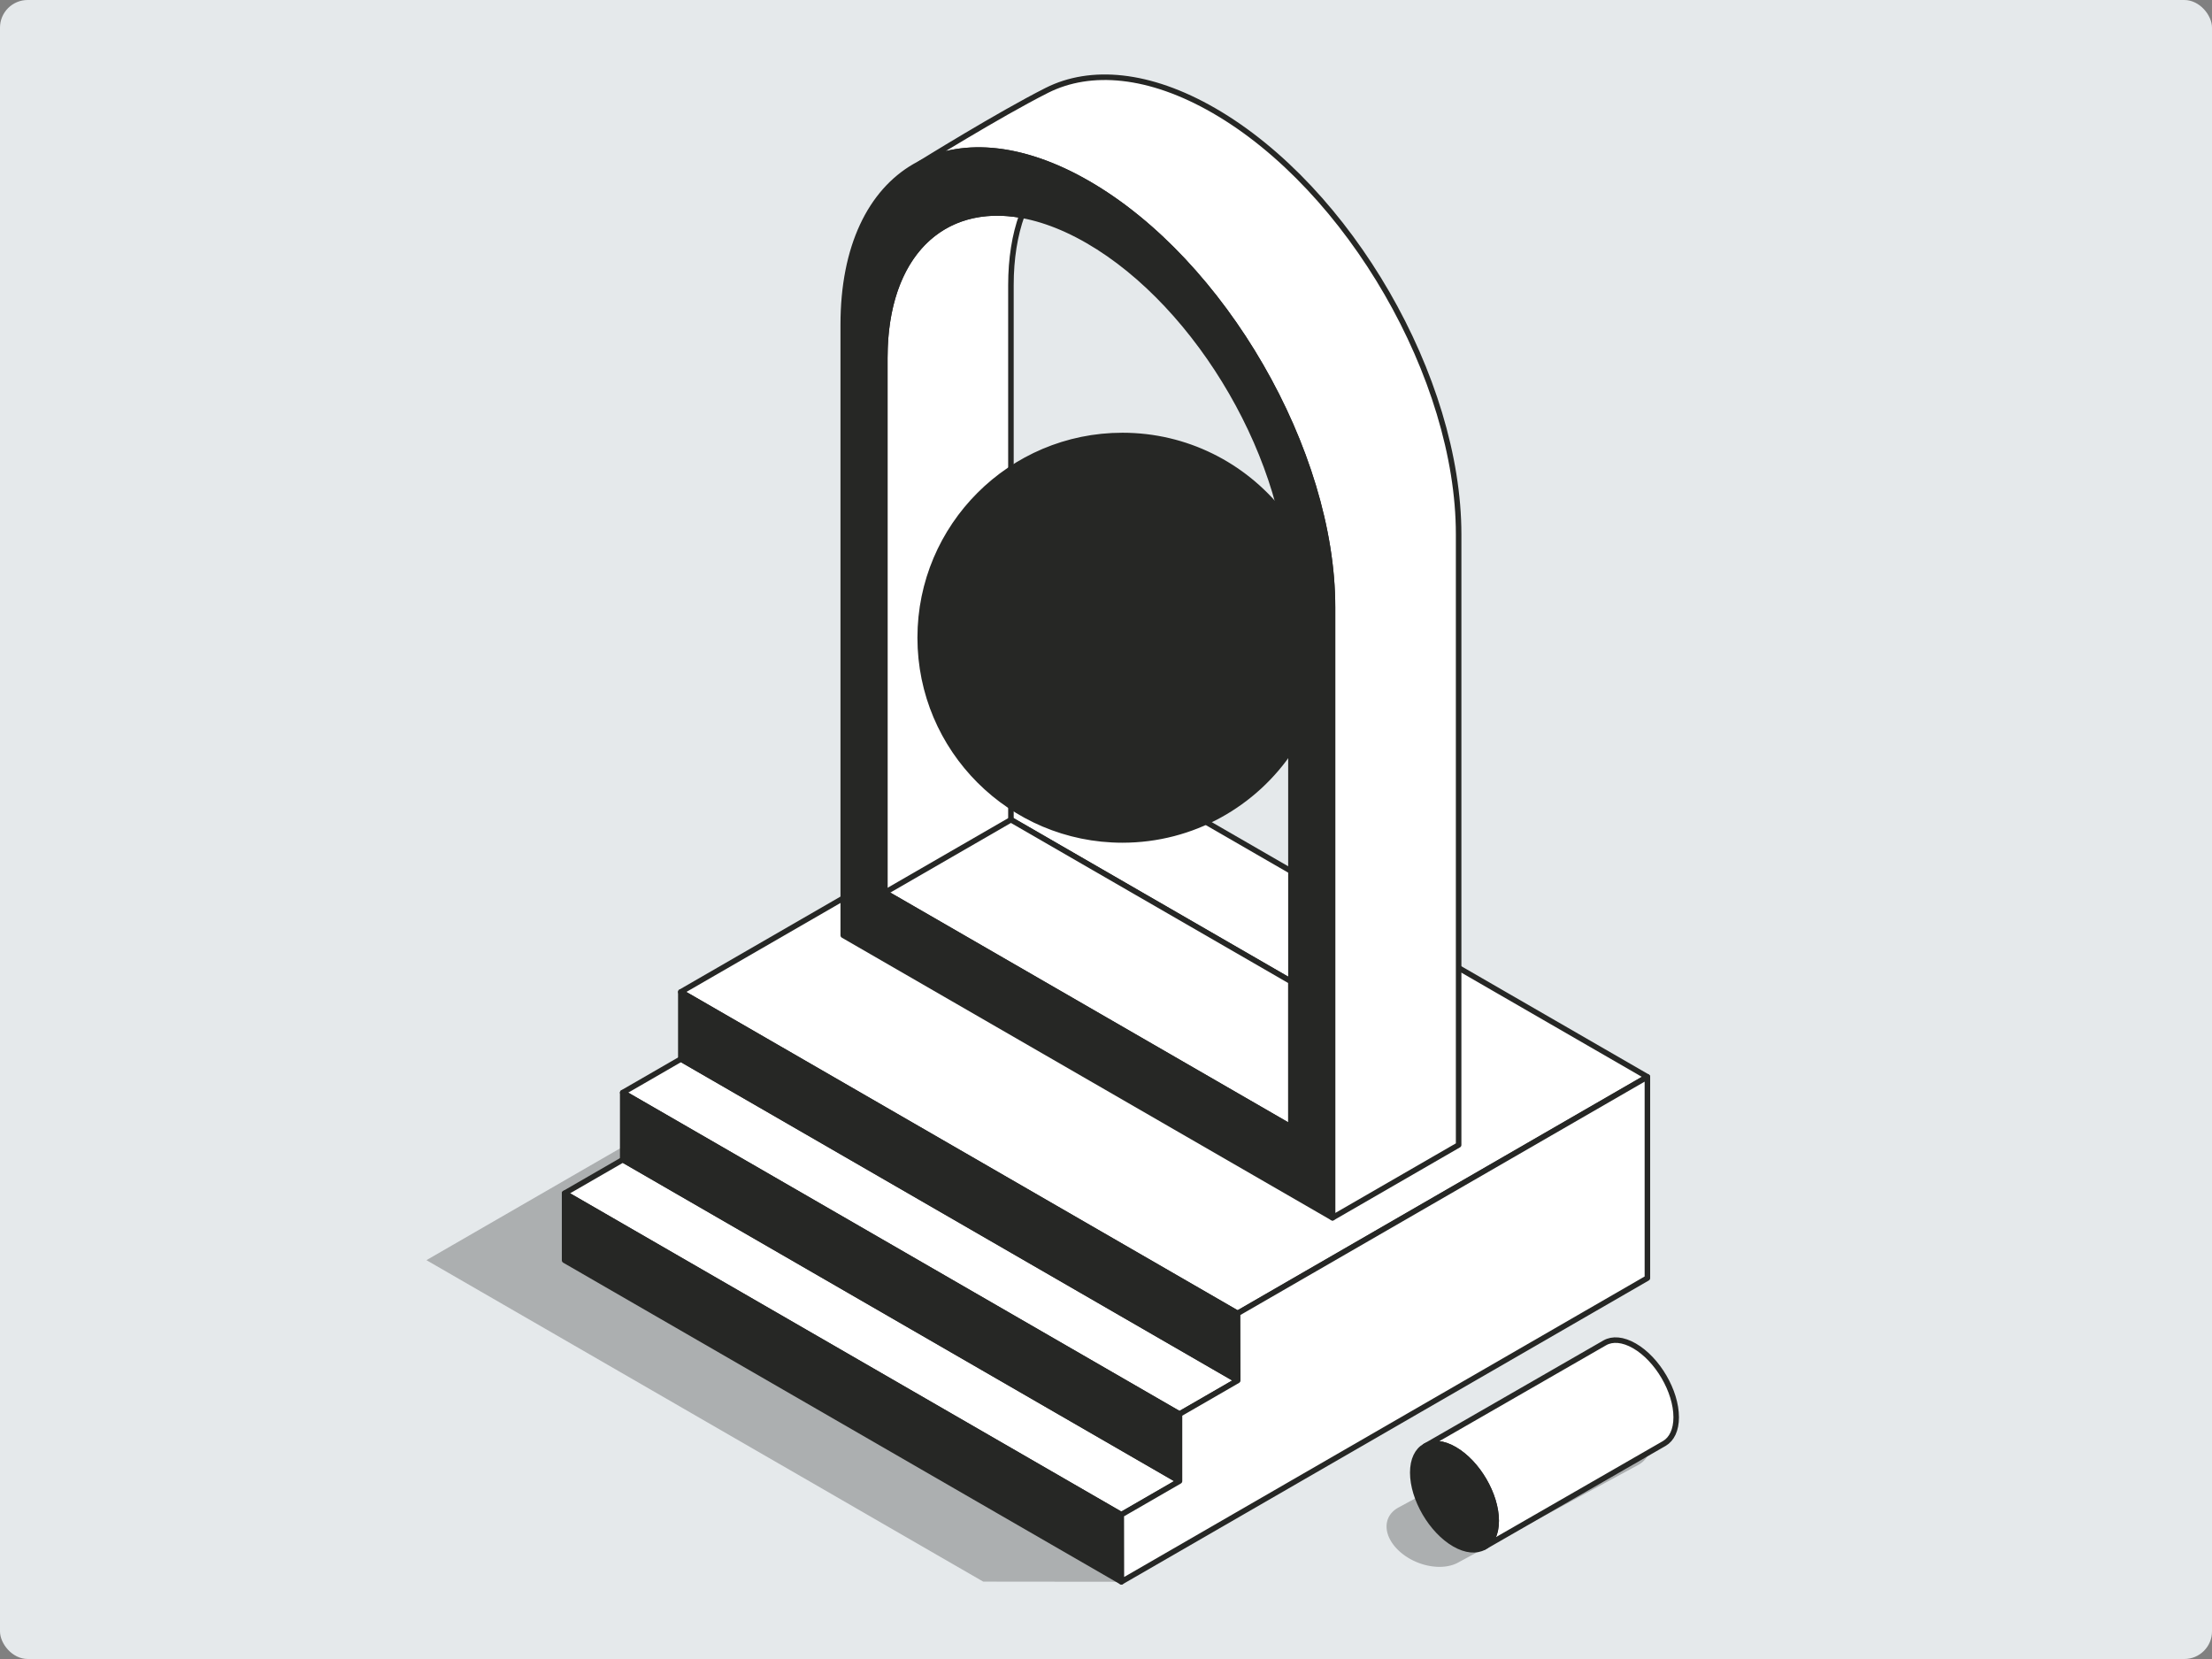 <svg xmlns="http://www.w3.org/2000/svg" width="800" height="600" fill="none"><rect width="100%" height="100%" fill="#808080" stroke="none"/><g clip-path="url(#a)" clip-rule="evenodd"><path fill="#E5E9EB" fill-rule="evenodd" d="M0 600h800V0H0v600z"/><path fill="#262725" fill-rule="evenodd" d="m505.96 545.113 64.983-35.229c2.734-1.467 6.526-1.947 10.713-1.09 8.327 1.704 15.087 8.054 15.087 14.171 0 2.997-1.622 5.385-4.256 6.842l-65.099 35.291-.039.021-.063.034-.06.033c-2.732 1.449-6.505 1.919-10.67 1.067-8.326-1.704-15.087-8.054-15.087-14.172 0-3.085 1.72-5.525 4.491-6.968zm25.084 16.12c-.536 1.245-1.416 2.313-2.565 3.165 1.149-.852 2.029-1.92 2.565-3.165zm.598-3.12.001.143v.072-.072l-.001-.143zm-.014-.359a5.898 5.898 0 0 1-.005-.072l.005.072zm-.795-3.253a3.074 3.074 0 0 0-.044-.101l.031.07.013.031zm-.523-1.077c.03.056.061.112.09.169-.029-.057-.06-.113-.09-.169zm-.446-.754.064.101-.107-.169.043.068zm-1.22-1.657zm-.631-.708a27.925 27.925 0 0 0-.17-.178l.119.124.051.054zm-1.105-1.078-.21-.186.133.118.077.068zm-4.247-2.946zm7.027 6.118.045.068-.045-.068-.045-.067.045.067zM302.425 370.193l-148.196 85.561 201.372 116.262 49.966.051 98.23-85.612-201.372-116.262z" opacity=".3"/><path fill="#fff" fill-rule="evenodd" d="m394.425 273.193-148.196 85.561 201.372 116.262 148.196-85.561-201.372-116.262z"/><path stroke="#262725" stroke-linecap="round" stroke-linejoin="round" stroke-width="2" d="m394.425 273.193-148.196 85.561 201.372 116.262 148.196-85.561-201.372-116.262z"/><path fill="#fff" fill-rule="evenodd" d="m246.265 383.008-21.053 12.155 201.372 116.262 21.053-12.155-201.372-116.262z"/><path stroke="#262725" stroke-linecap="round" stroke-linejoin="round" stroke-width="2" d="m246.265 383.008-21.053 12.155 201.372 116.262 21.053-12.155-201.372-116.262z"/><path fill="#fff" fill-rule="evenodd" d="m225.249 419.417-21.054 12.155 201.372 116.262 21.054-12.155-201.372-116.262z"/><path stroke="#262725" stroke-linecap="round" stroke-linejoin="round" stroke-width="2" d="m225.249 419.417-21.054 12.155 201.372 116.262 21.054-12.155-201.372-116.262z"/><path fill="#262725" fill-rule="evenodd" d="M246.229 358.754v24.233l201.372 116.262v-24.233L246.229 358.754z"/><path stroke="#262725" stroke-linecap="round" stroke-linejoin="round" stroke-width="2" d="M246.229 358.754v24.233l201.372 116.262v-24.233L246.229 358.754z"/><path fill="#262725" fill-rule="evenodd" d="M225.212 395.163v24.233l201.372 116.262v-24.233L225.212 395.163z"/><path stroke="#262725" stroke-linecap="round" stroke-linejoin="round" stroke-width="2" d="M225.212 395.163v24.233l201.372 116.262v-24.233L225.212 395.163z"/><path fill="#262725" fill-rule="evenodd" d="M204.195 431.572v24.233l201.372 116.262v-24.233L204.195 431.572z"/><path stroke="#262725" stroke-linecap="round" stroke-linejoin="round" stroke-width="2" d="M204.195 431.572v24.233l201.372 116.262v-24.233L204.195 431.572z"/><path fill="#fff" fill-rule="evenodd" d="M332.802 59.113c15.839-8.076 37.173-6.31 60.642 7.239l.001.001c48.863 28.211 88.474 96.819 88.474 153.241v220.828l45.615-26.336V193.258c0-56.421-39.611-125.03-88.474-153.241h-.001c-23.382-13.5-44.645-15.303-60.463-7.33-17.239 8.688-45.794 26.426-45.794 26.426z"/><path stroke="#262725" stroke-linecap="round" stroke-linejoin="round" stroke-width="2" d="M332.802 59.113c15.839-8.076 37.173-6.31 60.642 7.239 48.864 28.212 88.475 96.82 88.475 153.242v220.828l45.615-26.336V193.258c0-56.421-39.611-125.03-88.474-153.241-23.383-13.5-44.646-15.303-60.464-7.33-17.239 8.688-45.794 26.426-45.794 26.426z"/><path fill="#fff" fill-rule="evenodd" d="m466.886 354.945-101.269-58.467v-193.36c0-9.643 1.394-18.106 3.964-25.266-28.844-5.219-49.579 14.41-49.579 51.602v193.359l146.884 84.804v-52.672z"/><path stroke="#262725" stroke-linecap="round" stroke-linejoin="round" stroke-width="2" d="m466.886 354.945-101.269-58.467v-193.36c0-9.643 1.394-18.106 3.964-25.266-28.844-5.219-49.579 14.41-49.579 51.602v193.359l146.884 84.804v-52.672z"/><path fill="#fff" fill-rule="evenodd" d="m365.617 296.478-45.615 26.335 146.884 84.804v-52.672l-101.269-58.467z"/><path stroke="#262725" stroke-linecap="round" stroke-linejoin="round" stroke-width="2" d="m365.617 296.478-45.615 26.335 146.884 84.804v-52.672l-101.269-58.467z"/><path fill="#262725" fill-rule="evenodd" d="M466.886 271.062c-13.108 19.715-35.521 32.718-60.947 32.718-40.365 0-73.137-32.772-73.137-73.137s32.772-73.137 73.137-73.137c23.105 0 43.721 10.737 57.131 27.493 2.475 9.924 3.816 19.798 3.816 29.258v56.805z"/><path stroke="#262725" stroke-linecap="round" stroke-linejoin="round" stroke-width="2" d="M466.886 271.062c-13.108 19.715-35.521 32.718-60.947 32.718-40.365 0-73.137-32.772-73.137-73.137s32.772-73.137 73.137-73.137c23.105 0 43.721 10.737 57.131 27.493 2.475 9.924 3.816 19.798 3.816 29.258v56.805z"/><path fill="#fff" fill-rule="evenodd" d="m447.601 475.016.036 24.254-21.053 12.155v24.233l-21.054 12.155.037 24.254 190.238-109.831V389.46l-148.204 85.556z"/><path stroke="#262725" stroke-linecap="round" stroke-linejoin="round" stroke-width="2" d="m447.601 475.016.036 24.254-21.053 12.155v24.233l-21.054 12.155.037 24.254 190.238-109.831V389.46l-148.204 85.556z"/><path fill="#262725" fill-rule="evenodd" d="M481.919 219.594c0-56.422-39.611-125.03-88.474-153.241l-.001-.001c-48.863-28.21-88.474-5.341-88.474 51.081V338.26l176.949 102.162V219.594zm-15.033-5.337c0-46.835-32.88-103.786-73.441-127.204l-.001-.001c-40.561-23.417-73.442-4.434-73.442 42.402v193.359l146.884 84.804v-193.36z"/><path stroke="#262725" stroke-linecap="round" stroke-linejoin="round" stroke-width="2" d="M481.919 219.594c0-56.422-39.611-125.03-88.474-153.241-48.864-28.211-88.475-5.342-88.475 51.08V338.26l176.949 102.162V219.594zm-15.033-5.337c0-46.835-32.88-103.786-73.441-127.204-40.562-23.418-73.443-4.435-73.443 42.401v193.359l146.884 84.804v-193.36z"/><path fill="#fff" fill-rule="evenodd" d="m515.437 523.018 64.983-37.378c2.734-1.549 6.525-1.299 10.713 1.119 8.326 4.807 15.086 16.375 15.086 25.817 0 4.624-1.621 7.886-4.256 9.446l-65.261 37.536c2.729-1.52 4.418-4.82 4.418-9.539 0-9.441-6.761-21.01-15.087-25.817-4.128-2.383-7.87-2.661-10.596-1.184z"/><path stroke="#262725" stroke-linecap="round" stroke-linejoin="round" stroke-width="2" d="m515.437 523.018 64.983-37.378c2.734-1.549 6.525-1.299 10.713 1.119 8.326 4.807 15.086 16.375 15.086 25.817 0 4.624-1.621 7.886-4.256 9.446l-65.261 37.536c2.729-1.52 4.418-4.82 4.418-9.539 0-9.441-6.761-21.01-15.087-25.817-4.128-2.383-7.87-2.661-10.596-1.184z"/><path fill="#262725" fill-rule="evenodd" d="M526.033 524.202c8.326 4.807 15.087 16.375 15.087 25.817 0 9.441-6.761 13.203-15.087 8.396-8.327-4.808-15.087-16.376-15.087-25.817 0-9.441 6.76-13.204 15.087-8.396z"/><path stroke="#262725" stroke-linecap="round" stroke-linejoin="round" stroke-width="2" d="M526.033 524.202c8.326 4.807 15.087 16.375 15.087 25.817 0 9.441-6.761 13.203-15.087 8.396-8.327-4.808-15.087-16.376-15.087-25.817 0-9.441 6.76-13.204 15.087-8.396z"/></g><defs><clipPath id="a"><rect width="800" height="600" fill="#fff" rx="10"/></clipPath></defs></svg>